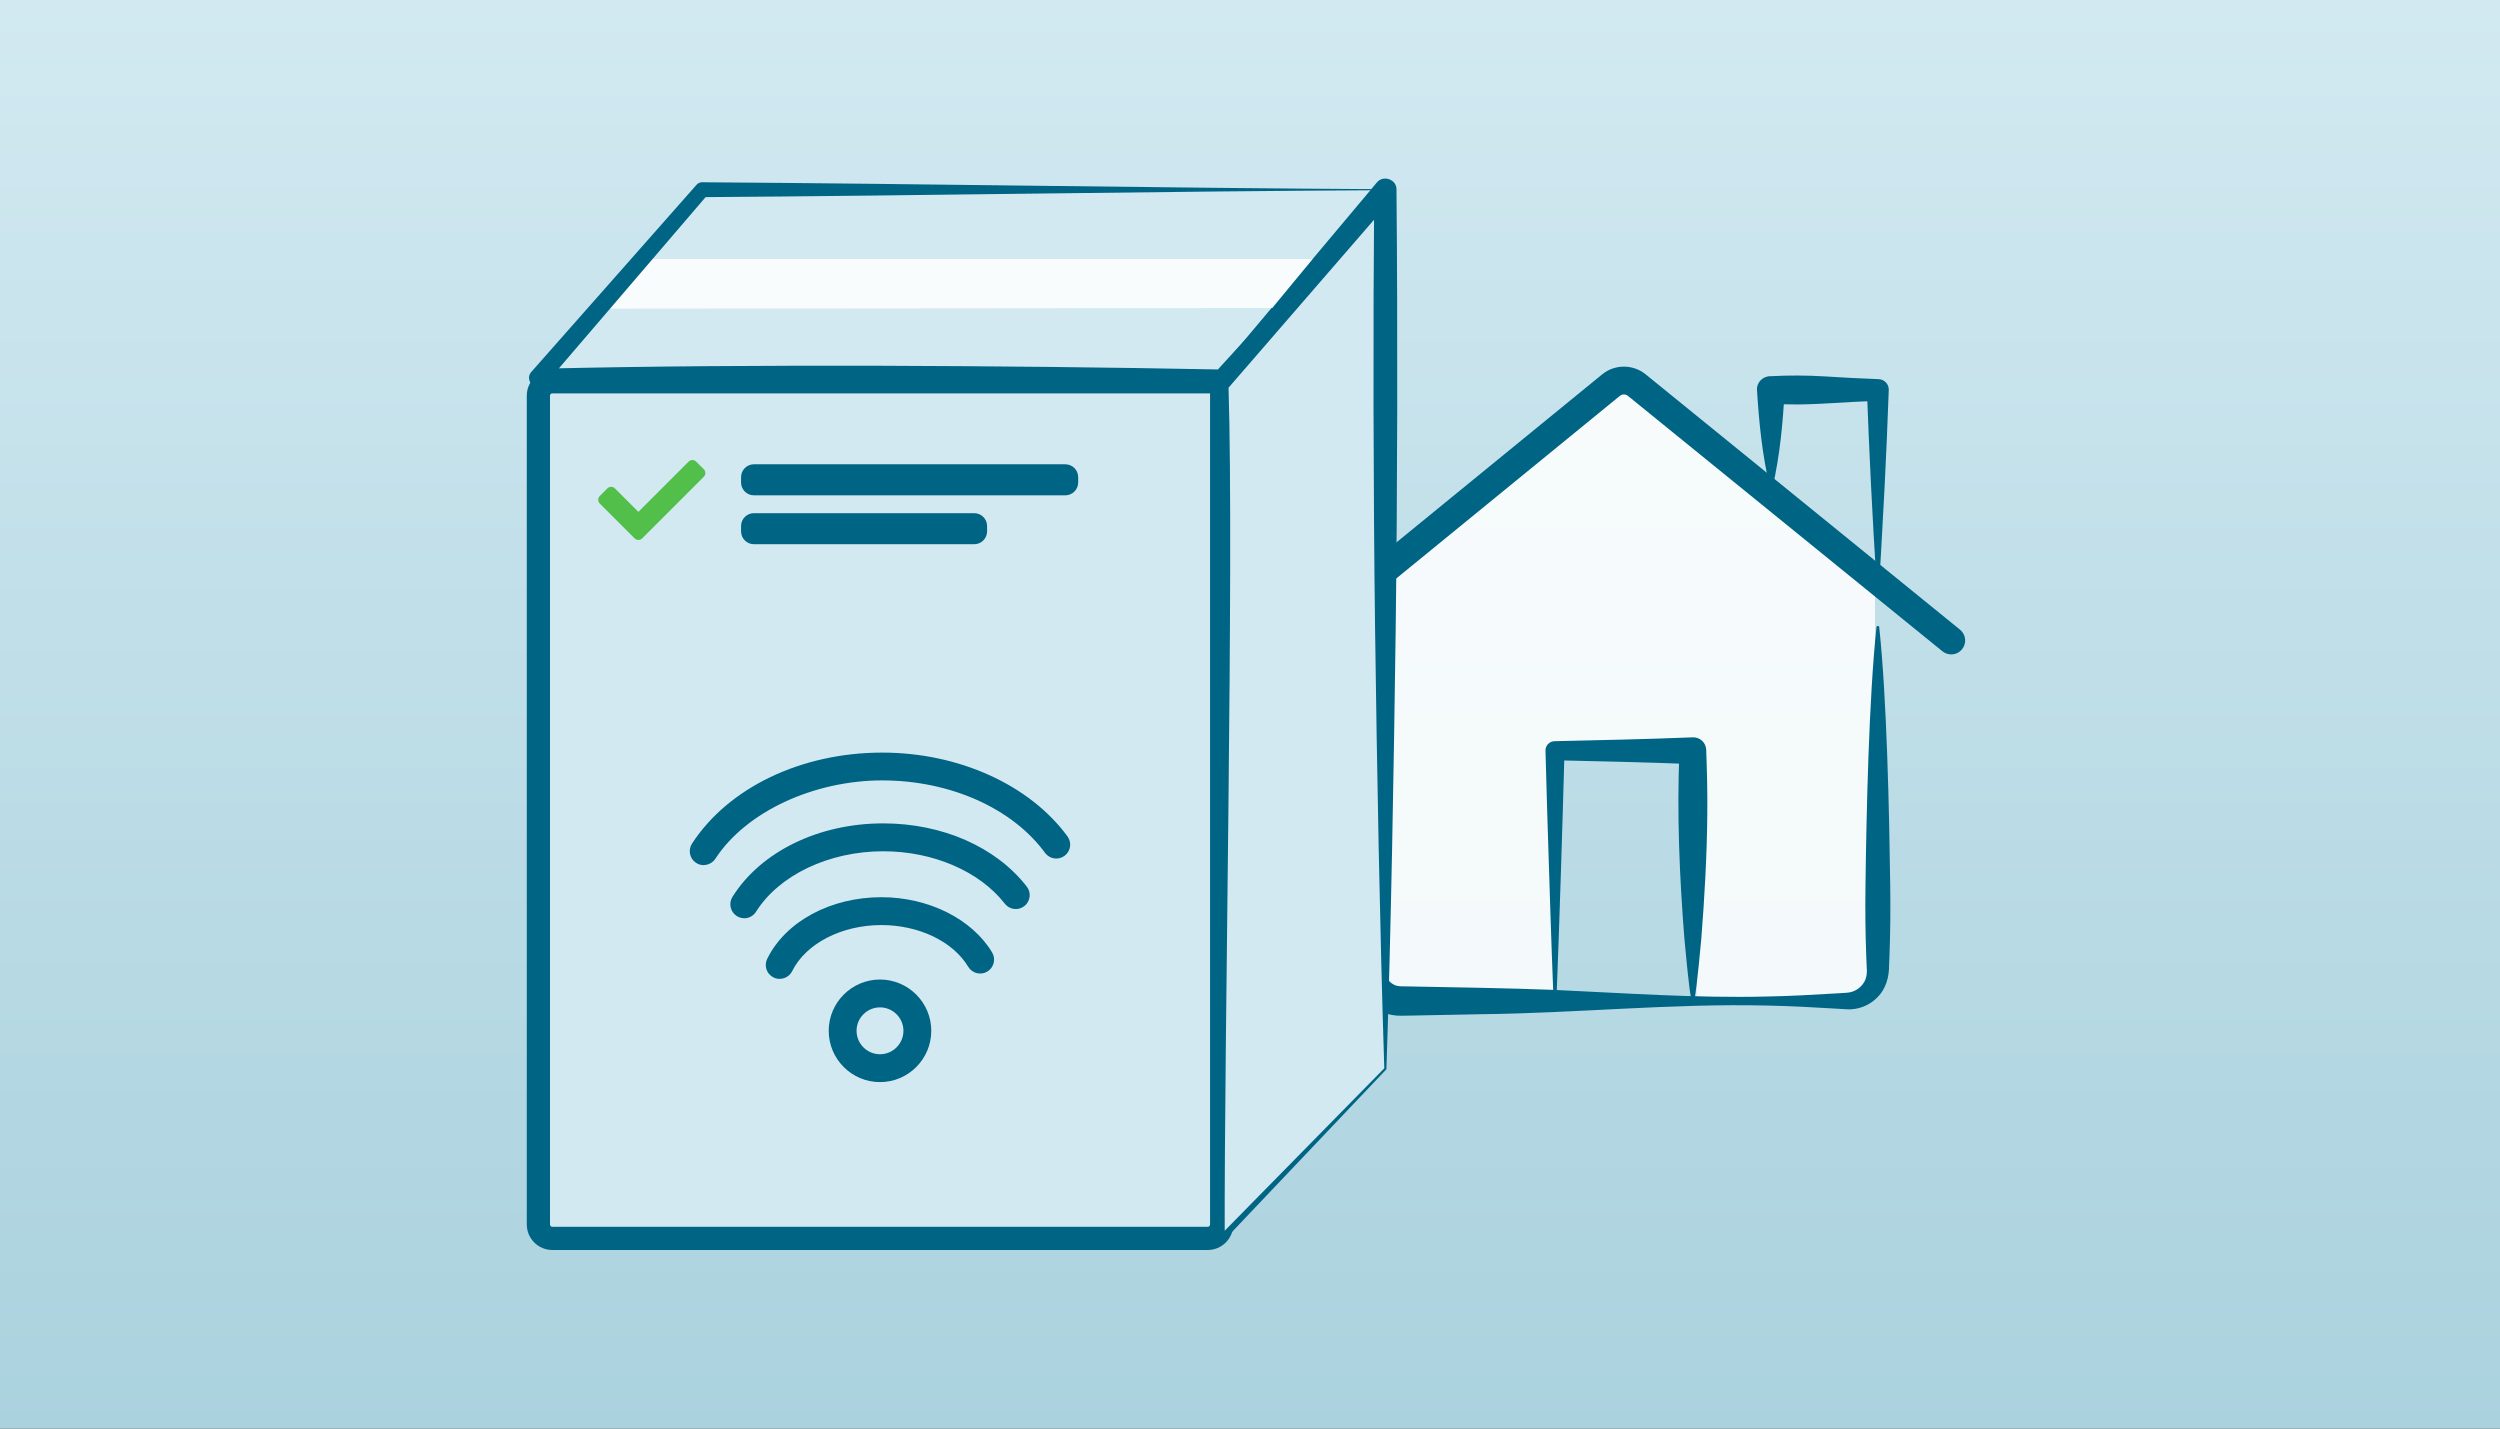 <svg width="280" height="160" viewBox="0 0 280 160" fill="none" xmlns="http://www.w3.org/2000/svg">
<rect x="0" y="0" width="280" height="160" fill="#333333" stroke="none"/>
<rect width="280" height="160" fill="url(#paint0_linear_1942_8542)"/>
<path d="M155.5 112.5V62.5L182 42.5L210 65V107.5C210 110.261 207.761 112.5 205 112.5H190V84H174V112.5H155.5Z" fill="white" fill-opacity="0.85"/>
<path d="M155.161 21.245H78.636L60.293 42.337H136.819L155.161 21.245Z" fill="#D2E9F1"/>
<path d="M210.473 70.248C211.33 78.221 211.601 91.189 211.705 99.188C211.741 101.849 211.72 104.511 211.616 107.167L211.575 108.165C211.585 109.433 211.206 110.774 210.291 111.678C209.407 112.619 208.072 113.128 206.808 113.04L205.811 112.978C203.149 112.816 200.488 112.671 197.832 112.619C187.187 112.375 176.558 113.477 165.913 113.591L157.935 113.747L156.937 113.762C155.476 113.804 153.99 113.16 153.028 112.052C152.072 111.013 151.682 109.552 151.76 108.165L151.765 107.167C151.775 103.32 151.926 99.064 152.04 95.197C152.305 88.58 152.612 81.849 153.277 75.248C153.288 75.16 153.361 75.097 153.449 75.108C153.527 75.113 153.584 75.175 153.589 75.248C154.119 80.57 154.416 85.888 154.66 91.21C154.915 96.906 155.081 102.983 155.107 108.664C155.091 109.578 155.855 110.415 156.77 110.457C156.822 110.457 156.838 110.467 156.937 110.467L157.935 110.483C162.67 110.571 169.234 110.68 173.897 110.862C181.87 111.221 189.854 111.803 197.837 111.611C200.498 111.564 203.16 111.413 205.816 111.252L206.814 111.19C207.557 111.143 208.212 110.795 208.638 110.212C209.106 109.615 209.132 108.877 209.064 108.159L209.023 107.161C208.919 104.5 208.898 101.839 208.934 99.183C209.038 91.184 209.309 78.216 210.166 70.243C210.177 70.154 210.255 70.097 210.338 70.102C210.41 70.113 210.468 70.17 210.478 70.243L210.473 70.248Z" fill="#006484"/>
<path d="M218.535 73.293C218.192 73.293 217.844 73.179 217.552 72.945L182.333 44.343C182.068 44.124 181.683 44.124 181.418 44.343L146.401 72.94C145.736 73.486 144.754 73.387 144.208 72.716C143.662 72.051 143.761 71.069 144.431 70.523L179.448 41.926C180.852 40.777 182.894 40.777 184.303 41.92L219.522 70.523C220.193 71.064 220.292 72.046 219.751 72.716C219.444 73.096 218.992 73.293 218.54 73.293H218.535Z" fill="#006484"/>
<path d="M210.158 65.061C209.711 57.935 209.352 50.803 209.093 43.672L210.314 44.894C207.434 44.972 204.207 45.278 201.327 45.299C200.329 45.299 199.331 45.273 198.333 45.226L199.882 43.672C199.69 47.316 199.357 50.975 198.536 54.551C198.505 54.707 198.255 54.712 198.224 54.551C197.372 50.985 197.008 47.326 196.784 43.688C196.727 42.809 197.465 42.103 198.333 42.134C200.329 42.03 202.33 42.035 204.326 42.154C206.125 42.274 208.635 42.404 210.413 42.466C211.062 42.492 211.567 43.033 211.541 43.683C211.416 47.248 211.26 50.814 211.083 54.374C210.881 57.94 210.719 61.505 210.48 65.066C210.475 65.154 210.402 65.216 210.314 65.211C210.236 65.206 210.174 65.144 210.168 65.066L210.158 65.061Z" fill="#006484"/>
<path d="M174.004 112.12C173.728 105.373 173.51 97.878 173.292 91.09L173.094 84.079C173.079 83.507 173.531 83.029 174.102 83.013H174.16L181.878 82.831C184.451 82.774 187.024 82.675 189.597 82.582C190.392 82.55 191.063 83.174 191.094 83.969C191.182 86.345 191.244 88.715 191.218 91.09C191.187 95.617 190.907 100.581 190.548 105.113C189.664 114.537 189.54 114.672 188.651 105.113C188.1 98.169 187.798 91.038 188.1 84.084L189.597 85.581C187.024 85.487 184.451 85.388 181.878 85.331L174.16 85.149L175.225 84.084C175.137 87.582 174.924 94.609 174.809 98.107C174.648 102.78 174.508 107.452 174.316 112.13C174.316 112.219 174.238 112.281 174.154 112.281C174.071 112.281 174.009 112.213 174.004 112.13V112.12Z" fill="#006484"/>
<path d="M61.852 42.757H136.819V137.141C136.819 138.004 136.122 138.701 135.259 138.701H61.852C60.989 138.701 60.293 138.004 60.293 137.141V44.317C60.293 43.454 60.989 42.757 61.852 42.757Z" fill="#D2E9F1"/>
<path d="M135.266 140H61.859C60.284 140 59 138.716 59 137.141V44.317C59 42.742 60.284 41.458 61.859 41.458H138.125V137.141C138.125 138.716 136.841 140 135.266 140ZM61.859 44.057C61.713 44.057 61.599 44.171 61.599 44.317V137.141C61.599 137.287 61.713 137.401 61.859 137.401H135.266C135.411 137.401 135.526 137.287 135.526 137.141V44.057H61.859Z" fill="#006484"/>
<path d="M155.163 119.704L136.82 138.701V42.758L155.163 21.245V119.704Z" fill="#D2E9F1"/>
<path d="M155.285 119.75L137.072 138.94C136.869 139.163 136.453 139.007 136.469 138.695C136.505 114.469 135.45 66.183 136.038 42.087L154.214 20.433C154.926 19.56 156.449 20.096 156.407 21.244C156.548 37.004 156.517 54.925 156.314 70.695C156.101 86.553 155.799 103.991 155.28 119.745L155.285 119.75ZM155.04 119.651C154.531 103.643 154.219 86.282 154.006 70.248C153.809 54.624 153.777 36.858 153.913 21.244L156.106 22.055L137.597 43.423C138.21 63.345 137.108 115.992 137.166 138.701L136.563 138.456L155.035 119.656L155.04 119.651Z" fill="#006484"/>
<path d="M98.56 121.195C95.394 121.195 92.816 118.617 92.816 115.451C92.816 112.286 95.394 109.708 98.56 109.708C101.725 109.708 104.303 112.286 104.303 115.451C104.303 118.617 101.725 121.195 98.56 121.195ZM98.56 112.827C97.11 112.827 95.935 114.006 95.935 115.451C95.935 116.896 97.115 118.076 98.56 118.076C100.005 118.076 101.185 116.896 101.185 115.451C101.185 114.006 100.005 112.827 98.56 112.827Z" fill="#006484"/>
<path d="M83.355 102.842C83.074 102.842 82.788 102.764 82.528 102.603C81.801 102.146 81.577 101.184 82.034 100.451C85.221 95.373 91.692 92.218 98.922 92.218C105.549 92.218 111.557 94.864 114.998 99.297C115.528 99.978 115.404 100.955 114.723 101.486C114.042 102.016 113.065 101.891 112.535 101.21C109.723 97.587 104.509 95.342 98.922 95.342C92.846 95.342 87.258 98.003 84.675 102.115C84.379 102.588 83.869 102.847 83.355 102.847V102.842Z" fill="#006484"/>
<path d="M78.81 96.896C78.519 96.896 78.223 96.813 77.963 96.641C77.24 96.173 77.038 95.207 77.505 94.484C81.596 88.195 89.762 84.291 98.811 84.291C107.366 84.291 115.319 87.888 119.56 93.678C120.069 94.375 119.919 95.347 119.222 95.856C118.526 96.366 117.554 96.215 117.044 95.518C113.38 90.513 106.394 87.405 98.811 87.405C91.227 87.405 83.592 90.851 80.12 96.178C79.819 96.636 79.32 96.885 78.81 96.885V96.896Z" fill="#006484"/>
<path d="M87.327 109.635C87.094 109.635 86.86 109.583 86.636 109.474C85.862 109.095 85.544 108.159 85.929 107.385C87.998 103.195 93.019 100.487 98.716 100.487C103.991 100.487 108.856 102.915 111.117 106.673C111.559 107.411 111.32 108.367 110.582 108.814C109.844 109.261 108.887 109.017 108.44 108.279C106.736 105.441 102.915 103.606 98.716 103.606C94.261 103.606 90.249 105.68 88.725 108.762C88.455 109.313 87.899 109.63 87.327 109.63V109.635Z" fill="#006484"/>
<path d="M67.059 34.571L71.887 29.015H147L142.5 34.5L67.059 34.571Z" fill="white" fill-opacity="0.85"/>
<path d="M119.316 52H84.44C83.645 52 83 52.645 83 53.44V54.038C83 54.833 83.645 55.477 84.44 55.477H119.316C120.111 55.477 120.756 54.833 120.756 54.038V53.44C120.756 52.645 120.111 52 119.316 52Z" fill="#006484"/>
<path d="M109.113 57.475H84.44C83.645 57.475 83 58.12 83 58.915V59.513C83 60.308 83.645 60.952 84.44 60.952H109.113C109.908 60.952 110.553 60.308 110.553 59.513V58.915C110.553 58.12 109.908 57.475 109.113 57.475Z" fill="#006484"/>
<path d="M155.046 21.302C130.263 21.416 103.449 21.915 78.64 22.081L79.269 21.796L61.082 43.023L60.297 41.302C73.047 40.996 85.802 40.939 98.558 40.965C111.313 41.006 124.068 41.136 136.818 41.386L136.1 41.713C141.953 35.247 149.178 27.763 155.046 21.302ZM155.28 21.193C149.666 27.971 143.195 36.219 137.54 42.961C137.353 43.184 137.093 43.293 136.823 43.288C130.445 43.407 124.068 43.517 117.69 43.574C98.547 43.771 79.399 43.813 60.261 43.371C59.408 43.371 58.925 42.269 59.512 41.651L78.011 20.699C78.172 20.512 78.406 20.413 78.64 20.413C103.423 20.579 130.653 21.063 155.28 21.193Z" fill="#006484"/>
<path d="M71.076 60.299L67.176 56.399C66.941 56.164 66.941 55.785 67.176 55.55L68.024 54.702C68.258 54.467 68.638 54.467 68.873 54.702L71.5 57.329L77.127 51.702C77.362 51.467 77.742 51.467 77.976 51.702L78.824 52.55C79.059 52.784 79.059 53.164 78.824 53.399L71.924 60.299C71.69 60.533 71.31 60.533 71.076 60.299V60.299Z" fill="#51BF49"/>
<defs>
<linearGradient id="paint0_linear_1942_8542" x1="140" y1="0" x2="140" y2="160" gradientUnits="userSpaceOnUse">
<stop stop-color="#D2E9F1"/>
<stop offset="1" stop-color="#AAD2DE"/>
</linearGradient>
</defs>
</svg>
